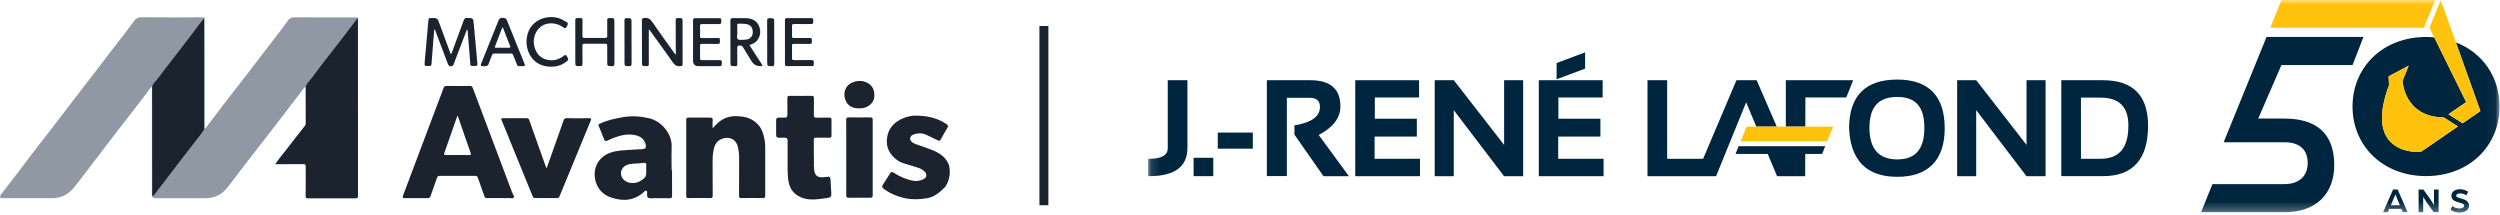 <svg width="279" height="24" viewBox="0 0 279 24" fill="none" xmlns="http://www.w3.org/2000/svg">
<mask id="mask0_293_38" style="mask-type:luminance" maskUnits="userSpaceOnUse" x="128" y="0" width="151" height="24">
<path d="M278.957 0H128.129V23.731H278.957V0Z" fill="white"/>
</mask>
<g mask="url(#mask0_293_38)">
<path d="M130.321 8.953V16.52C130.321 17.326 129.648 17.719 128.26 17.719H128.129V19.659H128.26C131.085 19.659 132.517 18.602 132.517 16.52V8.953H130.321Z" fill="#00263F"/>
<path d="M135.402 17.609H133.205V19.659H135.402V17.609Z" fill="#00263F"/>
<path d="M139.815 14.797H135.9V16.593H139.815V14.797Z" fill="#00263F"/>
<path d="M147.165 15.061C148.775 14.223 149.59 13.155 149.59 11.88C149.59 9.937 148.469 8.953 146.259 8.953H141.381V19.646H143.614V10.916H146.136C146.935 10.916 147.306 11.241 147.306 11.94C147.306 12.982 146.385 13.663 144.568 13.967L144.458 13.985V15.022L147.699 19.662H150.538L147.168 15.064L147.165 15.061Z" fill="#00263F"/>
<path d="M153.406 17.719V15.242H158.119V13.249H153.43V10.88H158.368V8.953H151.246V19.662H158.47V17.719H153.406Z" fill="#00263F"/>
<path d="M167.859 8.953V16.169L162.245 8.953H160.113V19.662H162.239V12.291L167.851 19.662H169.982V8.953H167.859Z" fill="#00263F"/>
<path d="M176.898 5.842L173.717 7.036V8.848L176.898 7.654V5.842Z" fill="#00263F"/>
<path d="M173.895 17.719V15.242H178.606V13.249H173.916V10.88H178.855V8.953H171.732V19.662H178.957V17.719H173.895Z" fill="#00263F"/>
<path d="M211.735 8.879C208.169 8.879 206.359 10.71 206.359 14.321V14.326C206.519 17.913 208.326 19.733 211.735 19.733C215.144 19.733 217.03 17.913 217.03 14.321C217.03 10.728 215.249 8.879 211.735 8.879ZM214.759 14.276C214.759 16.64 213.77 17.79 211.735 17.79C209.701 17.79 208.63 16.64 208.63 14.276C208.63 11.912 209.646 10.82 211.735 10.82C213.825 10.82 214.759 11.951 214.759 14.276Z" fill="#00263F"/>
<path d="M226.161 8.953V16.169L220.549 8.953H218.418V19.662H220.542V12.291L226.155 19.662H228.287V8.953H226.161Z" fill="#00263F"/>
<path d="M234.7 8.953H230.039V19.659H234.7C238.033 19.659 239.725 17.761 239.725 14.022C239.725 10.657 238.033 8.953 234.7 8.953ZM237.528 14.022C237.528 16.509 236.507 17.719 234.407 17.719H232.236V10.895H234.407C236.507 10.895 237.528 11.919 237.528 14.022Z" fill="#00263F"/>
<path d="M196.043 8.953H193.788L190.068 17.719H186.056V8.953H183.859V19.662H191.516L194.87 11.422L196.004 14.127H198.287L196.043 8.953Z" fill="#00263F"/>
<path d="M206.041 10.88L206.816 8.953H199.299V14.127H201.475L201.483 10.88H206.041Z" fill="#00263F"/>
<path d="M201.469 16.318H199.299H199.239H196.921H194.027L194.031 16.315H194.027L193.688 17.177H197.28L198.32 19.662H201.458L201.467 17.177H203.35L203.695 16.318H201.469Z" fill="#00263F"/>
<path d="M245.637 23.684L246.907 20.547H254.943C256.624 20.547 257.538 19.607 257.538 18.199C257.538 16.667 256.598 15.876 254.943 15.876H248.159L252.945 4.125H263.762L262.545 7.261H254.606L252.019 13.232H254.943C258.552 13.232 260.502 14.936 260.502 18.421C260.502 21.435 258.675 23.684 254.943 23.684H245.635H245.637Z" fill="#00263F"/>
<path d="M267.074 21.146H267.577L268.689 23.684H268.168L267.998 23.312H266.637L266.474 23.684H265.953L267.071 21.146H267.074ZM267.825 22.904L267.328 21.704L266.82 22.904H267.825Z" fill="#00263F"/>
<path d="M269.914 21.152H270.453L271.218 22.226C271.401 22.485 271.632 22.88 271.632 22.88V21.152H272.148V23.684H271.603L270.883 22.678C270.65 22.351 270.43 21.974 270.43 21.974V23.687H269.914V21.154V21.152Z" fill="#00263F"/>
<path d="M273.465 23.398L273.69 22.99C273.873 23.147 274.135 23.267 274.486 23.267C274.795 23.267 275.002 23.123 275.002 22.945C275.002 22.757 274.727 22.684 274.423 22.6C274.028 22.492 273.575 22.338 273.575 21.846C273.575 21.353 274.041 21.118 274.51 21.118C274.887 21.118 275.183 21.225 275.444 21.395L275.243 21.799C274.999 21.647 274.771 21.584 274.51 21.584C274.313 21.584 274.114 21.678 274.114 21.83C274.114 22 274.353 22.063 274.635 22.144C275.044 22.265 275.544 22.422 275.544 22.943C275.544 23.464 275.031 23.728 274.507 23.728C273.949 23.728 273.632 23.535 273.47 23.396L273.465 23.398Z" fill="#00263F"/>
<path d="M274.073 4.723L276.812 12.398L274.829 13.76L273.245 12.757L275.225 11.393L271.661 4.168C271.363 4.142 271.059 4.126 270.747 4.126C265.929 4.126 262.541 7.489 262.541 11.888C262.541 16.287 265.929 19.651 270.747 19.651C275.565 19.651 278.953 16.289 278.953 11.888C278.953 8.591 277.052 5.876 274.07 4.723H274.073ZM270.155 16.954C270.155 16.954 263.617 17.53 266.618 9.494L266.566 8.523L268.81 7.326L268.126 9.018C268.126 9.018 268.262 13.053 272.735 13.11L274.311 14.111L270.158 16.957L270.155 16.954Z" fill="#00263F"/>
<path d="M201.474 14.127H199.298H198.287H196.004H194.917L194.252 15.774H196.692H199.002H199.298H201.468H203.917L204.584 14.127H201.474Z" fill="#FFC30D"/>
<path d="M271.772 0H254.608L253.359 3.095H270.515L271.772 0Z" fill="#FFC30D"/>
<path d="M272.731 13.108C268.256 13.05 268.122 9.015 268.122 9.015L268.806 7.324L266.562 8.52L266.614 9.492C263.613 17.528 270.152 16.952 270.152 16.952L274.304 14.105L272.728 13.105L272.731 13.108Z" fill="#FFC30D"/>
<path d="M272.386 0L271.135 3.095L275.227 11.393L273.245 12.755L274.832 13.757L276.812 12.396L272.386 0Z" fill="#FFC30D"/>
</g>
<path d="M34.113 9.646C33.745 9.983 33.488 10.406 33.184 10.795C32.696 11.415 32.225 12.052 31.746 12.677C31.018 13.624 30.288 14.571 29.557 15.515C28.777 16.523 27.988 17.526 27.21 18.534C26.597 19.332 26.006 20.144 25.381 20.933C24.767 21.708 23.955 22.12 22.952 22.12C21.09 22.12 19.226 22.12 17.364 22.117C17.087 22.117 16.949 21.979 16.949 21.702C16.949 17.818 16.949 13.937 16.949 10.053C16.949 9.918 16.976 9.784 16.911 9.655C16.701 9.655 16.701 9.495 16.707 9.36C16.715 9.208 16.803 9.091 16.97 9.077C17.142 9.059 17.23 9.158 17.259 9.319C17.113 9.696 17.139 10.094 17.139 10.488C17.139 14.01 17.139 17.534 17.139 21.056C17.139 21.176 17.078 21.36 17.198 21.404C17.323 21.451 17.388 21.269 17.461 21.176C18.516 19.811 19.562 18.438 20.62 17.076C21.199 16.33 21.763 15.573 22.353 14.84C22.563 14.58 22.654 14.305 22.651 13.975C22.645 10.336 22.648 6.695 22.645 3.056C22.645 2.723 22.645 2.393 22.715 2.065C22.739 2.022 22.768 1.986 22.826 1.995C22.829 2.121 22.838 2.247 22.838 2.372C22.838 6.245 22.838 10.117 22.838 13.989C22.838 14.095 22.838 14.197 22.838 14.311C22.999 14.279 23.049 14.162 23.116 14.074C23.762 13.224 24.402 12.367 25.053 11.523C25.886 10.441 26.734 9.375 27.567 8.293C28.379 7.241 29.171 6.174 29.99 5.128C30.732 4.181 31.46 3.226 32.17 2.255C32.337 2.027 32.535 1.931 32.83 1.934C35.09 1.946 37.346 1.94 39.605 1.946C39.722 1.946 39.883 1.867 39.953 2.051C39.722 2.662 39.242 3.109 38.877 3.632C38.518 4.146 38.108 4.626 37.729 5.125C37.013 6.069 36.276 6.999 35.557 7.94C35.154 8.469 34.774 9.012 34.33 9.509C34.271 9.576 34.227 9.661 34.119 9.655L34.113 9.646Z" fill="#9098A3"/>
<path d="M22.827 1.989C22.812 2.007 22.795 2.024 22.78 2.045C22.637 2.588 22.219 2.957 21.903 3.386C20.74 4.958 19.533 6.499 18.338 8.045C18.057 8.407 17.768 8.761 17.499 9.129C17.429 9.225 17.359 9.386 17.18 9.29C17.096 9.228 17.005 9.132 16.903 9.234C16.768 9.366 16.879 9.512 16.912 9.652C16.552 10.134 16.198 10.62 15.833 11.096C15.176 11.949 14.509 12.797 13.852 13.647C13.159 14.542 12.472 15.439 11.783 16.339C10.99 17.371 10.204 18.408 9.412 19.44C9.015 19.96 8.626 20.486 8.202 20.986C7.591 21.708 6.811 22.111 5.85 22.111C4.014 22.111 2.179 22.111 0.344 22.111C0.233 22.111 0.089 22.158 0.025 22.032C-0.048 21.889 0.054 21.778 0.136 21.67C0.826 20.773 1.518 19.878 2.205 18.981C2.848 18.139 3.482 17.292 4.125 16.45C4.692 15.711 5.274 14.98 5.844 14.241C6.715 13.11 7.577 11.973 8.448 10.842C9.067 10.038 9.693 9.24 10.309 8.436C11.157 7.332 11.987 6.215 12.846 5.122C13.574 4.199 14.287 3.263 14.983 2.317C15.178 2.051 15.403 1.922 15.766 1.925C17.996 1.948 20.229 1.937 22.459 1.937C22.581 1.937 22.713 1.904 22.824 1.992L22.827 1.989Z" fill="#9098A3"/>
<path fill-rule="evenodd" clip-rule="evenodd" d="M17.912 8.372C17.679 8.687 17.447 9.003 17.174 9.287L17.169 9.285C17.154 9.309 17.139 9.333 17.125 9.357C17.053 9.474 16.984 9.586 16.984 9.746C16.993 13.7 16.993 17.654 16.993 21.608C16.993 21.627 16.992 21.646 16.99 21.666C16.985 21.741 16.98 21.822 17.052 21.898C17.073 21.876 17.094 21.855 17.114 21.835C17.169 21.779 17.219 21.729 17.262 21.673C17.595 21.239 17.926 20.805 18.257 20.37C18.715 19.77 19.173 19.171 19.632 18.573C20.629 17.278 21.625 15.983 22.628 14.694C22.739 14.548 22.786 14.408 22.786 14.227C22.783 11.326 22.783 8.425 22.783 5.525V5.52C22.783 4.94 22.781 4.361 22.78 3.781C22.778 3.202 22.777 2.623 22.777 2.042C22.417 2.468 22.085 2.915 21.754 3.363C21.585 3.591 21.415 3.819 21.242 4.044C21.022 4.331 20.802 4.617 20.582 4.903C19.797 5.924 19.013 6.945 18.221 7.961C18.116 8.096 18.014 8.234 17.912 8.372ZM34.6 8.935C34.413 9.154 34.226 9.374 34.112 9.647L34.109 9.641C34.109 11.015 34.109 12.391 34.118 13.765C34.121 13.905 34.06 14.002 33.981 14.101C33.589 14.601 33.197 15.101 32.803 15.6C32.642 15.804 32.484 16.011 32.326 16.218C32.054 16.573 31.782 16.928 31.494 17.272C31.31 17.491 31.144 17.723 30.971 17.965C30.888 18.082 30.803 18.201 30.713 18.321C31.007 18.321 31.297 18.322 31.585 18.323C32.344 18.324 33.087 18.326 33.829 18.315C34.077 18.309 34.121 18.388 34.121 18.616C34.117 19.155 34.117 19.695 34.117 20.234C34.117 20.773 34.117 21.312 34.112 21.852C34.109 22.053 34.147 22.132 34.372 22.132C36.143 22.126 37.917 22.126 39.688 22.132C39.879 22.135 39.952 22.097 39.952 21.884C39.946 15.27 39.946 8.656 39.946 2.042C39.868 2.064 39.825 2.126 39.783 2.186C39.774 2.199 39.765 2.211 39.756 2.224C39.538 2.509 39.321 2.795 39.105 3.081C38.444 3.952 37.783 4.823 37.105 5.681C36.345 6.645 35.591 7.616 34.866 8.607C34.784 8.72 34.692 8.827 34.6 8.935Z" fill="#1A232E"/>
<path fill-rule="evenodd" clip-rule="evenodd" d="M94.353 11.173C94.619 11.86 95.186 12.094 95.893 12.097V12.094C95.924 12.092 95.957 12.091 95.991 12.089C96.068 12.086 96.15 12.083 96.229 12.073C96.939 11.982 97.497 11.474 97.565 10.863C97.658 10.019 97.307 9.399 96.553 9.139C96.059 8.969 95.566 9.007 95.083 9.221C94.326 9.557 94.049 10.387 94.353 11.173ZM90.833 17.853C90.837 17.651 90.841 17.458 90.834 17.281L90.823 17.284C90.823 17.086 90.824 16.898 90.824 16.719C90.826 16.323 90.828 15.964 90.82 15.606C90.817 15.416 90.881 15.361 91.068 15.363C91.298 15.367 91.527 15.366 91.756 15.365C92.013 15.364 92.27 15.363 92.527 15.369C92.717 15.375 92.801 15.334 92.795 15.121C92.784 14.539 92.787 13.955 92.795 13.37C92.801 13.183 92.737 13.122 92.55 13.125C92.351 13.128 92.153 13.127 91.954 13.126C91.677 13.123 91.399 13.121 91.121 13.133C90.875 13.142 90.82 13.052 90.826 12.824C90.834 12.479 90.833 12.135 90.832 11.791C90.831 11.516 90.831 11.24 90.834 10.965C90.837 10.775 90.793 10.696 90.583 10.696C89.765 10.708 88.946 10.705 88.128 10.696C87.927 10.693 87.868 10.76 87.871 10.959C87.879 11.374 87.877 11.789 87.875 12.205C87.875 12.383 87.874 12.561 87.874 12.739C87.874 13.072 87.83 13.119 87.508 13.128C87.31 13.13 87.114 13.13 86.915 13.128C86.728 13.122 86.617 13.201 86.617 13.391L86.617 13.394C86.614 13.96 86.611 14.523 86.617 15.089C86.617 15.287 86.728 15.378 86.93 15.369C87.019 15.367 87.109 15.368 87.2 15.369C87.316 15.371 87.433 15.373 87.549 15.366C87.807 15.352 87.903 15.469 87.897 15.72C87.89 16.131 87.893 16.543 87.896 16.954L87.897 17.202C87.9 17.459 87.898 17.716 87.896 17.973C87.891 18.622 87.886 19.273 87.953 19.92C88.029 20.644 88.263 21.305 88.9 21.749C89.484 22.158 90.15 22.287 90.843 22.261C91.27 22.243 91.698 22.183 92.125 22.122C92.206 22.111 92.287 22.099 92.369 22.088C92.708 22.038 92.793 21.924 92.775 21.577C92.765 21.366 92.752 21.156 92.738 20.945C92.725 20.735 92.712 20.524 92.702 20.314V20.306C92.687 19.991 92.68 19.832 92.598 19.764C92.515 19.695 92.354 19.718 92.031 19.765L92.03 19.765C92.01 19.766 91.99 19.769 91.971 19.771C91.955 19.773 91.938 19.775 91.922 19.776C91.255 19.847 90.937 19.607 90.861 18.944C90.818 18.571 90.826 18.198 90.833 17.853ZM102.185 12.903C103.419 12.909 104.591 13.146 105.634 13.85C105.809 13.97 105.847 14.072 105.731 14.262C105.473 14.683 105.231 15.113 104.997 15.548C104.903 15.723 104.816 15.744 104.64 15.653C104.364 15.511 104.082 15.379 103.8 15.247C103.659 15.181 103.518 15.116 103.378 15.048C102.913 14.826 102.44 14.838 101.963 15.008C101.765 15.078 101.604 15.197 101.578 15.417C101.554 15.633 101.683 15.788 101.849 15.911C101.968 15.999 102.103 16.048 102.238 16.098L102.261 16.106C102.461 16.178 102.662 16.248 102.863 16.318C103.264 16.458 103.665 16.597 104.059 16.755C104.778 17.044 105.412 17.436 105.795 18.164C106.186 18.909 106.005 20.362 105.348 20.999C104.781 21.548 104.196 22.01 103.416 22.13C102.671 22.244 101.922 22.293 101.165 22.15C100.239 21.975 99.397 21.636 98.637 21.078C98.439 20.931 98.398 20.803 98.544 20.59C98.71 20.347 98.865 20.097 99.02 19.847C99.111 19.701 99.202 19.554 99.295 19.409C99.465 19.146 99.526 19.137 99.795 19.309C100.444 19.724 101.139 20.028 101.899 20.174C102.282 20.248 102.653 20.174 103.004 20.023C103.451 19.827 103.506 19.441 103.147 19.105C102.934 18.906 102.674 18.783 102.396 18.699C102.202 18.639 102.008 18.579 101.815 18.519C101.495 18.419 101.172 18.319 100.85 18.222C100.604 18.149 100.376 18.047 100.172 17.901C99.33 17.31 98.874 16.518 98.985 15.475C99.102 14.344 99.774 13.619 100.797 13.195C101.239 13.011 101.706 12.912 102.191 12.897L102.185 12.903ZM79.583 14.255L79.526 14.316V14.313C79.526 14.223 79.525 14.134 79.523 14.045C79.519 13.837 79.516 13.631 79.532 13.424C79.552 13.173 79.447 13.12 79.222 13.12C78.442 13.129 77.659 13.132 76.875 13.12C76.653 13.117 76.583 13.179 76.583 13.407C76.589 16.218 76.589 19.033 76.583 21.844C76.583 22.04 76.63 22.107 76.837 22.104C77.647 22.093 78.456 22.093 79.266 22.104C79.479 22.11 79.535 22.046 79.535 21.835C79.529 20.999 79.53 20.162 79.53 19.325C79.53 18.823 79.53 18.322 79.529 17.82C79.529 17.387 79.579 16.958 79.684 16.54C79.818 15.996 80.137 15.616 80.692 15.45C81.487 15.213 82.168 15.599 82.349 16.399C82.437 16.785 82.484 17.177 82.484 17.574C82.481 18.218 82.481 18.863 82.482 19.508V19.51C82.482 20.284 82.483 21.058 82.478 21.832C82.478 22.034 82.519 22.11 82.741 22.107C83.533 22.093 84.325 22.093 85.117 22.107C85.348 22.11 85.4 22.043 85.4 21.821C85.395 20.096 85.395 18.369 85.4 16.645C85.4 16.259 85.383 15.87 85.304 15.493C85.205 14.999 85.07 14.508 84.76 14.099C84.249 13.418 83.533 13.091 82.709 12.995C81.993 12.91 81.291 12.963 80.642 13.331C80.228 13.566 79.912 13.903 79.583 14.255ZM61.708 16.798L61.707 16.8L61.706 16.801C61.48 17.437 61.253 18.073 61.001 18.785L60.989 18.779L60.97 18.731C60.911 18.583 60.871 18.485 60.837 18.387L60.525 17.512C60.038 16.149 59.55 14.784 59.069 13.419C59.007 13.246 58.934 13.188 58.747 13.188C58.114 13.197 57.479 13.196 56.844 13.195C56.633 13.194 56.422 13.194 56.211 13.194C55.895 13.194 55.892 13.197 56.012 13.492L56.513 14.718C57.497 17.126 58.481 19.533 59.46 21.941C59.519 22.081 59.595 22.105 59.723 22.105L60.066 22.103C60.753 22.101 61.439 22.098 62.126 22.108C62.313 22.111 62.392 22.041 62.459 21.877C62.825 20.978 63.196 20.08 63.567 19.183L63.568 19.182L63.894 18.393C64.156 17.758 64.418 17.122 64.679 16.486C65.093 15.479 65.508 14.471 65.925 13.466C66.01 13.261 65.998 13.188 65.747 13.191C64.911 13.203 64.075 13.203 63.239 13.191C63.041 13.188 62.959 13.261 62.897 13.439C62.596 14.309 62.287 15.174 61.977 16.041C61.889 16.29 61.8 16.539 61.711 16.789L61.708 16.798ZM94.441 17.601C94.441 17.251 94.442 16.901 94.442 16.551C94.443 15.5 94.444 14.448 94.436 13.398C94.436 13.155 94.506 13.097 94.74 13.1C95.532 13.114 96.321 13.111 97.113 13.1C97.314 13.1 97.393 13.141 97.393 13.366C97.384 16.177 97.384 18.986 97.393 21.797C97.393 22.014 97.326 22.072 97.119 22.069C96.318 22.06 95.517 22.058 94.719 22.069C94.482 22.072 94.439 21.984 94.441 21.771C94.448 20.778 94.447 19.785 94.445 18.792V18.79V18.781C94.445 18.386 94.444 17.991 94.444 17.595L94.441 17.601ZM55.326 22.102C55.466 22.103 55.607 22.104 55.747 22.104H56.638H56.746C56.815 22.099 56.892 22.108 56.969 22.117C57.122 22.134 57.272 22.151 57.334 22.057C57.402 21.958 57.324 21.811 57.246 21.667C57.214 21.607 57.183 21.548 57.161 21.493C56.592 19.98 56.022 18.468 55.452 16.955C54.557 14.58 53.662 12.206 52.769 9.829C52.702 9.654 52.623 9.587 52.427 9.587C51.574 9.601 50.717 9.604 49.864 9.587C49.639 9.584 49.56 9.668 49.487 9.861C49.068 10.982 48.645 12.102 48.221 13.223C47.991 13.831 47.761 14.44 47.532 15.049C47.14 16.085 46.75 17.122 46.36 18.158C45.897 19.389 45.434 20.62 44.969 21.85C44.893 22.054 44.925 22.11 45.15 22.11C46.012 22.101 46.877 22.101 47.739 22.11C47.912 22.113 47.99 22.057 48.046 21.894C48.172 21.522 48.304 21.153 48.436 20.784C48.546 20.477 48.656 20.17 48.762 19.862C48.821 19.696 48.897 19.626 49.087 19.626C50.399 19.634 51.714 19.634 53.026 19.626C53.202 19.623 53.277 19.687 53.333 19.845C53.443 20.165 53.557 20.483 53.671 20.801C53.802 21.167 53.933 21.532 54.058 21.899C54.11 22.054 54.181 22.11 54.344 22.107C54.672 22.099 54.999 22.101 55.326 22.102ZM51.313 13.58C51.242 13.373 51.171 13.167 51.1 12.961H51.097H51.03C50.55 14.331 50.071 15.702 49.586 17.073C49.519 17.266 49.595 17.304 49.773 17.304C50.626 17.295 51.483 17.292 52.336 17.304C52.567 17.309 52.584 17.245 52.514 17.047C52.241 16.277 51.975 15.505 51.71 14.733L51.526 14.2C51.455 13.994 51.384 13.787 51.313 13.58ZM75 18.994C75 19.233 74.999 19.471 74.999 19.709C74.998 20.423 74.997 21.137 75.005 21.85C75.005 22.06 74.95 22.127 74.737 22.125C74.018 22.113 73.296 22.113 72.577 22.125C72.326 22.127 72.22 22.034 72.215 21.78C72.214 21.74 72.216 21.696 72.218 21.65C72.226 21.495 72.235 21.325 72.136 21.28C72.035 21.234 71.931 21.34 71.83 21.443C71.79 21.484 71.751 21.524 71.712 21.555C70.885 22.233 69.955 22.431 68.909 22.227C68.126 22.072 67.407 21.809 66.922 21.151C65.94 19.827 66.209 17.758 68.064 17.057C68.675 16.827 69.302 16.789 69.929 16.752C70.131 16.74 70.333 16.727 70.534 16.709C70.775 16.687 71.016 16.677 71.257 16.666C71.402 16.66 71.547 16.654 71.691 16.645C72.028 16.624 72.141 16.475 72.062 16.145C71.922 15.557 71.528 15.233 70.955 15.096C70.055 14.88 69.21 15.113 68.377 15.423C68.215 15.484 68.06 15.559 67.904 15.634C67.857 15.656 67.811 15.678 67.763 15.701C67.603 15.777 67.498 15.745 67.427 15.569C67.229 15.058 67.024 14.552 66.811 14.046C66.745 13.895 66.825 13.858 66.92 13.814C66.931 13.809 66.943 13.804 66.954 13.798C67.74 13.418 68.582 13.246 69.432 13.091C70.443 12.904 71.437 12.968 72.428 13.193C73.802 13.506 75.003 14.897 74.956 16.355C74.936 16.964 74.941 17.573 74.946 18.182C74.948 18.453 74.95 18.724 74.95 18.994H75ZM72.122 18.894V18.947C72.118 19.017 72.119 19.087 72.12 19.157C72.124 19.413 72.127 19.666 71.9 19.879C71.534 20.224 71.12 20.426 70.62 20.426C70.263 20.426 69.924 20.35 69.649 20.093C69.068 19.549 69.223 18.713 69.959 18.409C70.161 18.328 70.374 18.29 70.591 18.275C70.705 18.267 70.82 18.26 70.935 18.253C71.233 18.235 71.531 18.216 71.827 18.178C72.078 18.146 72.151 18.225 72.122 18.462C72.11 18.56 72.113 18.659 72.116 18.757C72.118 18.802 72.119 18.847 72.119 18.892L72.122 18.894Z" fill="#1A232E"/>
<path fill-rule="evenodd" clip-rule="evenodd" d="M58.794 4.179C58.566 5.728 59.481 7.458 61.5 7.441L61.497 7.443C62.108 7.441 62.672 7.291 63.16 6.914C63.486 6.663 63.482 6.657 63.283 6.315L63.269 6.289C63.172 6.125 63.108 6.082 62.932 6.219C62.456 6.593 61.907 6.786 61.299 6.71C60.398 6.599 59.843 6.058 59.621 5.129C59.425 4.302 59.764 3.378 60.439 2.913C61.065 2.481 62.041 2.504 62.731 2.969L62.733 2.97C62.924 3.098 63.02 3.162 63.093 3.143C63.166 3.124 63.218 3.023 63.321 2.823L63.33 2.805C63.406 2.653 63.391 2.554 63.242 2.472C63.14 2.417 63.038 2.361 62.941 2.297C61.626 1.435 59.121 1.958 58.794 4.179ZM72.407 4.833V3.31H72.405C72.465 3.3 72.483 3.327 72.501 3.354L72.507 3.363C72.782 3.746 73.058 4.128 73.334 4.51C73.922 5.322 74.509 6.135 75.082 6.958C75.301 7.27 75.529 7.425 75.918 7.387C76.128 7.367 76.18 7.317 76.18 7.11C76.173 5.883 76.174 4.654 76.174 3.424L76.175 2.501C76.175 2.018 76.175 2.018 75.701 2.013L75.666 2.013C75.464 2.01 75.406 2.065 75.406 2.27C75.418 3.392 75.418 4.517 75.418 5.64C75.418 5.679 75.421 5.719 75.424 5.76C75.431 5.867 75.44 5.98 75.397 6.107L75.354 6.053C75.31 5.998 75.277 5.956 75.245 5.911C75.03 5.609 74.814 5.307 74.597 5.005C73.991 4.16 73.385 3.314 72.799 2.457C72.571 2.124 72.334 1.96 71.922 2.004C71.709 2.024 71.636 2.059 71.636 2.29C71.645 3.43 71.644 4.568 71.642 5.707C71.642 6.087 71.642 6.466 71.642 6.847C71.642 7.379 71.642 7.379 72.157 7.379H72.183C72.361 7.379 72.41 7.326 72.41 7.151C72.404 6.599 72.405 6.047 72.406 5.494V5.493V5.492C72.407 5.272 72.407 5.052 72.407 4.833ZM51.564 4.72C51.744 4.252 51.923 3.783 52.103 3.314L52.1 3.308H52.156L52.164 3.347C52.177 3.401 52.189 3.456 52.194 3.513C52.22 3.835 52.247 4.157 52.274 4.479L52.274 4.481C52.339 5.267 52.405 6.054 52.463 6.842C52.467 6.902 52.47 6.955 52.473 7.002C52.484 7.183 52.49 7.272 52.537 7.315C52.582 7.357 52.665 7.358 52.829 7.359C52.886 7.359 52.953 7.36 53.032 7.362C53.234 7.368 53.298 7.306 53.278 7.099C53.216 6.436 53.157 5.773 53.097 5.109C53.025 4.298 52.952 3.486 52.875 2.674C52.811 2.011 52.799 2.011 52.127 2.008H52.109C51.916 2.008 51.828 2.066 51.761 2.25C51.337 3.422 50.902 4.591 50.467 5.76C50.459 5.78 50.452 5.801 50.446 5.822C50.421 5.899 50.395 5.981 50.318 6.05C50.306 6.024 50.296 6 50.285 5.977C50.258 5.916 50.234 5.863 50.215 5.81C50.066 5.405 49.917 5 49.768 4.595C49.532 3.956 49.297 3.316 49.061 2.677C48.812 2.002 48.809 2.002 48.086 2.008L48.067 2.008C47.88 2.011 47.825 2.069 47.81 2.25C47.744 3.027 47.673 3.803 47.603 4.579C47.535 5.341 47.466 6.103 47.401 6.865C47.357 7.377 47.368 7.377 47.883 7.368L47.901 7.368C48.07 7.365 48.146 7.315 48.158 7.14C48.195 6.609 48.237 6.079 48.279 5.548C48.293 5.372 48.307 5.195 48.321 5.018C48.349 4.672 48.378 4.325 48.408 3.974C48.428 3.738 48.447 3.5 48.467 3.259C48.558 3.328 48.582 3.409 48.604 3.483C48.61 3.502 48.616 3.521 48.622 3.539C49.078 4.728 49.528 5.921 49.978 7.113C50.042 7.28 50.116 7.4 50.318 7.4C50.522 7.4 50.592 7.271 50.651 7.108C50.738 6.866 50.831 6.628 50.923 6.389C50.957 6.301 50.991 6.214 51.025 6.126C51.204 5.657 51.384 5.188 51.564 4.72ZM64.203 4.691C64.203 4.459 64.204 4.228 64.204 3.996V3.995C64.205 3.418 64.207 2.84 64.2 2.265C64.2 2.078 64.253 2.011 64.446 2.017C64.526 2.018 64.595 2.019 64.654 2.019C64.839 2.02 64.927 2.02 64.969 2.064C65.007 2.105 65.006 2.183 65.003 2.333C65.002 2.393 65 2.464 65.001 2.548C65.007 3.034 65.01 3.519 64.998 4.004C64.992 4.185 65.056 4.235 65.229 4.232C65.995 4.226 66.757 4.223 67.523 4.232C67.74 4.235 67.774 4.15 67.772 3.963C67.767 3.654 67.767 3.345 67.768 3.037C67.768 2.78 67.768 2.523 67.766 2.265C67.763 2.081 67.818 2.017 68.008 2.014L68.025 2.013C68.294 2.011 68.429 2.009 68.497 2.076C68.567 2.144 68.566 2.283 68.566 2.563C68.566 2.939 68.566 3.314 68.566 3.69C68.565 4.815 68.564 5.94 68.572 7.067C68.572 7.306 68.523 7.397 68.266 7.385L68.224 7.384C67.771 7.365 67.769 7.365 67.769 6.885C67.769 6.688 67.768 6.49 67.768 6.292C67.767 5.897 67.767 5.501 67.769 5.106C67.769 4.948 67.728 4.884 67.558 4.884C66.775 4.892 65.992 4.892 65.208 4.884C65.042 4.884 64.995 4.939 64.998 5.1C65.003 5.468 65.002 5.835 65.002 6.203C65.002 6.509 65.001 6.815 65.004 7.122C65.004 7.318 64.948 7.385 64.744 7.382L64.718 7.382C64.203 7.377 64.203 7.377 64.203 6.847V4.691ZM77.347 4.017C77.347 4.248 77.346 4.479 77.346 4.711L77.343 4.714V6.762C77.343 7.175 77.548 7.382 77.957 7.382H80.143C80.543 7.382 80.544 7.379 80.554 7L80.555 6.967C80.561 6.765 80.499 6.704 80.298 6.707C79.929 6.713 79.559 6.712 79.189 6.711C78.911 6.711 78.634 6.71 78.357 6.713C78.185 6.713 78.118 6.663 78.123 6.482C78.135 6.023 78.132 5.567 78.123 5.108C78.12 4.944 78.176 4.895 78.34 4.895C78.583 4.898 78.827 4.897 79.07 4.896C79.411 4.894 79.752 4.892 80.093 4.903C80.358 4.912 80.351 4.773 80.343 4.603L80.342 4.585C80.34 4.554 80.341 4.523 80.343 4.492C80.349 4.355 80.354 4.228 80.099 4.237C79.734 4.252 79.368 4.249 79.003 4.247C78.784 4.245 78.565 4.244 78.346 4.246C78.185 4.249 78.118 4.205 78.123 4.035C78.135 3.658 78.138 3.281 78.123 2.904C78.118 2.717 78.194 2.685 78.36 2.685C78.771 2.692 79.183 2.69 79.594 2.689C79.758 2.689 79.923 2.688 80.087 2.688C80.491 2.685 80.491 2.685 80.501 2.314L80.502 2.282C80.508 2.074 80.438 2.028 80.242 2.028C79.363 2.036 78.48 2.039 77.6 2.028C77.399 2.025 77.343 2.086 77.343 2.285C77.349 2.863 77.348 3.439 77.347 4.017ZM88.785 7.374C88.47 7.372 88.156 7.37 87.843 7.379C87.65 7.384 87.6 7.317 87.6 7.133C87.606 5.508 87.606 3.883 87.6 2.258C87.6 2.086 87.65 2.024 87.828 2.024C88.728 2.033 89.626 2.03 90.526 2.024C90.695 2.024 90.762 2.062 90.759 2.247V2.271C90.76 2.472 90.76 2.575 90.708 2.627C90.655 2.682 90.545 2.682 90.321 2.682C90.151 2.682 89.981 2.683 89.811 2.684C89.414 2.685 89.018 2.687 88.623 2.679C88.43 2.676 88.378 2.74 88.383 2.925C88.395 3.293 88.395 3.661 88.383 4.029C88.378 4.196 88.442 4.246 88.603 4.243C88.822 4.24 89.041 4.242 89.26 4.243C89.626 4.246 89.991 4.249 90.356 4.234C90.614 4.224 90.609 4.354 90.603 4.496C90.602 4.524 90.601 4.553 90.602 4.582L90.603 4.616C90.61 4.774 90.615 4.911 90.356 4.903C90.015 4.891 89.674 4.893 89.333 4.895C89.09 4.897 88.846 4.898 88.603 4.894C88.442 4.894 88.38 4.938 88.386 5.105C88.395 5.564 88.398 6.02 88.386 6.478C88.38 6.657 88.442 6.712 88.617 6.709C88.872 6.707 89.127 6.707 89.382 6.708C89.766 6.709 90.149 6.709 90.531 6.701C90.754 6.695 90.83 6.759 90.818 6.984C90.814 7.051 90.813 7.106 90.812 7.152C90.809 7.267 90.808 7.323 90.779 7.35C90.752 7.376 90.698 7.375 90.593 7.373C90.55 7.373 90.498 7.372 90.435 7.373C90.16 7.377 89.885 7.375 89.608 7.374C89.47 7.373 89.331 7.373 89.193 7.373L89.19 7.376C89.055 7.376 88.92 7.375 88.785 7.374ZM69.693 4.006V4.004C69.695 3.433 69.696 2.862 69.689 2.29C69.689 2.101 69.722 2.022 69.938 2.025L69.971 2.025C70.479 2.033 70.479 2.033 70.479 2.565C70.479 2.94 70.478 3.314 70.478 3.689C70.477 4.814 70.476 5.941 70.484 7.066C70.484 7.3 70.441 7.396 70.178 7.385L70.128 7.382C69.695 7.362 69.695 7.362 69.695 6.899V4.69H69.692C69.692 4.462 69.693 4.234 69.693 4.006ZM86.405 5.394C86.406 5.165 86.406 4.937 86.406 4.708L86.403 4.711V2.528C86.403 2.282 86.403 2.163 86.343 2.101C86.286 2.043 86.173 2.038 85.953 2.03L85.904 2.028C85.649 2.016 85.614 2.113 85.614 2.335C85.621 3.542 85.621 4.75 85.62 5.958L85.62 6.862C85.62 7.121 85.62 7.249 85.684 7.314C85.746 7.376 85.868 7.379 86.11 7.384L86.143 7.385C86.368 7.391 86.409 7.309 86.409 7.107C86.403 6.535 86.404 5.965 86.405 5.394ZM84.479 6.338L84.473 6.328C84.198 5.901 83.922 5.474 83.636 5.03H83.633C83.981 4.913 84.29 4.79 84.501 4.512C84.895 3.989 84.942 3.413 84.673 2.835C84.416 2.279 83.908 2.066 83.332 2.034C83.05 2.018 82.768 2.021 82.486 2.025C82.255 2.027 82.025 2.03 81.795 2.022C81.567 2.016 81.511 2.087 81.511 2.309C81.52 3.44 81.519 4.573 81.518 5.705C81.517 6.082 81.517 6.459 81.517 6.836C81.517 7.112 81.517 7.25 81.586 7.317C81.653 7.384 81.788 7.382 82.055 7.38L82.072 7.379C82.239 7.376 82.283 7.327 82.283 7.163C82.279 6.91 82.28 6.657 82.281 6.403C82.282 6.065 82.284 5.725 82.274 5.386C82.265 5.123 82.37 5.062 82.604 5.076C82.771 5.088 82.861 5.173 82.94 5.304C83.247 5.809 83.556 6.314 83.865 6.819L83.867 6.821C84.102 7.209 84.445 7.394 84.895 7.376H84.922C85.082 7.385 85.12 7.327 85.03 7.189C84.896 6.984 84.764 6.779 84.631 6.573L84.489 6.354L84.479 6.338ZM82.28 3.302C82.279 3.393 82.279 3.49 82.279 3.595H82.282C82.294 3.674 82.281 3.774 82.268 3.879C82.244 4.071 82.219 4.274 82.346 4.375C82.484 4.484 82.73 4.461 82.969 4.439C83.05 4.431 83.13 4.424 83.205 4.422C83.638 4.41 83.977 4.097 84.006 3.703C84.047 3.142 83.801 2.785 83.313 2.689C83.101 2.647 82.886 2.645 82.672 2.643C82.6 2.642 82.529 2.641 82.457 2.639C82.308 2.633 82.276 2.7 82.279 2.832C82.282 2.983 82.281 3.134 82.28 3.302ZM58.017 7.384C57.903 7.385 57.84 7.386 57.794 7.358C57.737 7.324 57.707 7.245 57.639 7.07C57.627 7.041 57.615 7.009 57.602 6.975C57.568 6.89 57.533 6.805 57.499 6.72C57.425 6.539 57.352 6.357 57.286 6.174C57.236 6.037 57.169 5.975 57.014 5.978C56.395 5.987 55.775 5.987 55.155 5.978C55.012 5.978 54.948 6.031 54.904 6.159C54.859 6.284 54.809 6.407 54.759 6.529C54.685 6.714 54.61 6.899 54.55 7.089C54.477 7.311 54.363 7.396 54.124 7.39C54.112 7.389 54.1 7.389 54.088 7.389C53.839 7.382 53.712 7.379 53.672 7.318C53.63 7.256 53.681 7.132 53.783 6.88L53.785 6.875C53.973 6.408 54.163 5.94 54.352 5.473C54.782 4.411 55.213 3.349 55.635 2.284C55.728 2.047 55.868 1.989 56.105 1.989C56.336 1.989 56.482 2.036 56.579 2.275C57.026 3.402 57.484 4.525 57.941 5.648C58.119 6.086 58.298 6.525 58.475 6.963C58.648 7.384 58.645 7.384 58.195 7.384H58.189C58.121 7.383 58.065 7.383 58.017 7.384ZM56.132 3.092C56.265 3.433 56.398 3.776 56.531 4.119L56.532 4.122C56.665 4.464 56.797 4.805 56.93 5.146C56.979 5.272 56.947 5.327 56.804 5.327C56.481 5.325 56.158 5.326 55.834 5.327C55.671 5.327 55.509 5.327 55.346 5.327C55.258 5.327 55.197 5.304 55.235 5.205C55.371 4.851 55.507 4.497 55.644 4.144L55.644 4.142C55.781 3.789 55.917 3.436 56.053 3.083L56.091 3.087L56.129 3.092H56.132Z" fill="#1A232E"/>
<path d="M116.5 2.903V22.903" stroke="#1A232E"/>
</svg>
